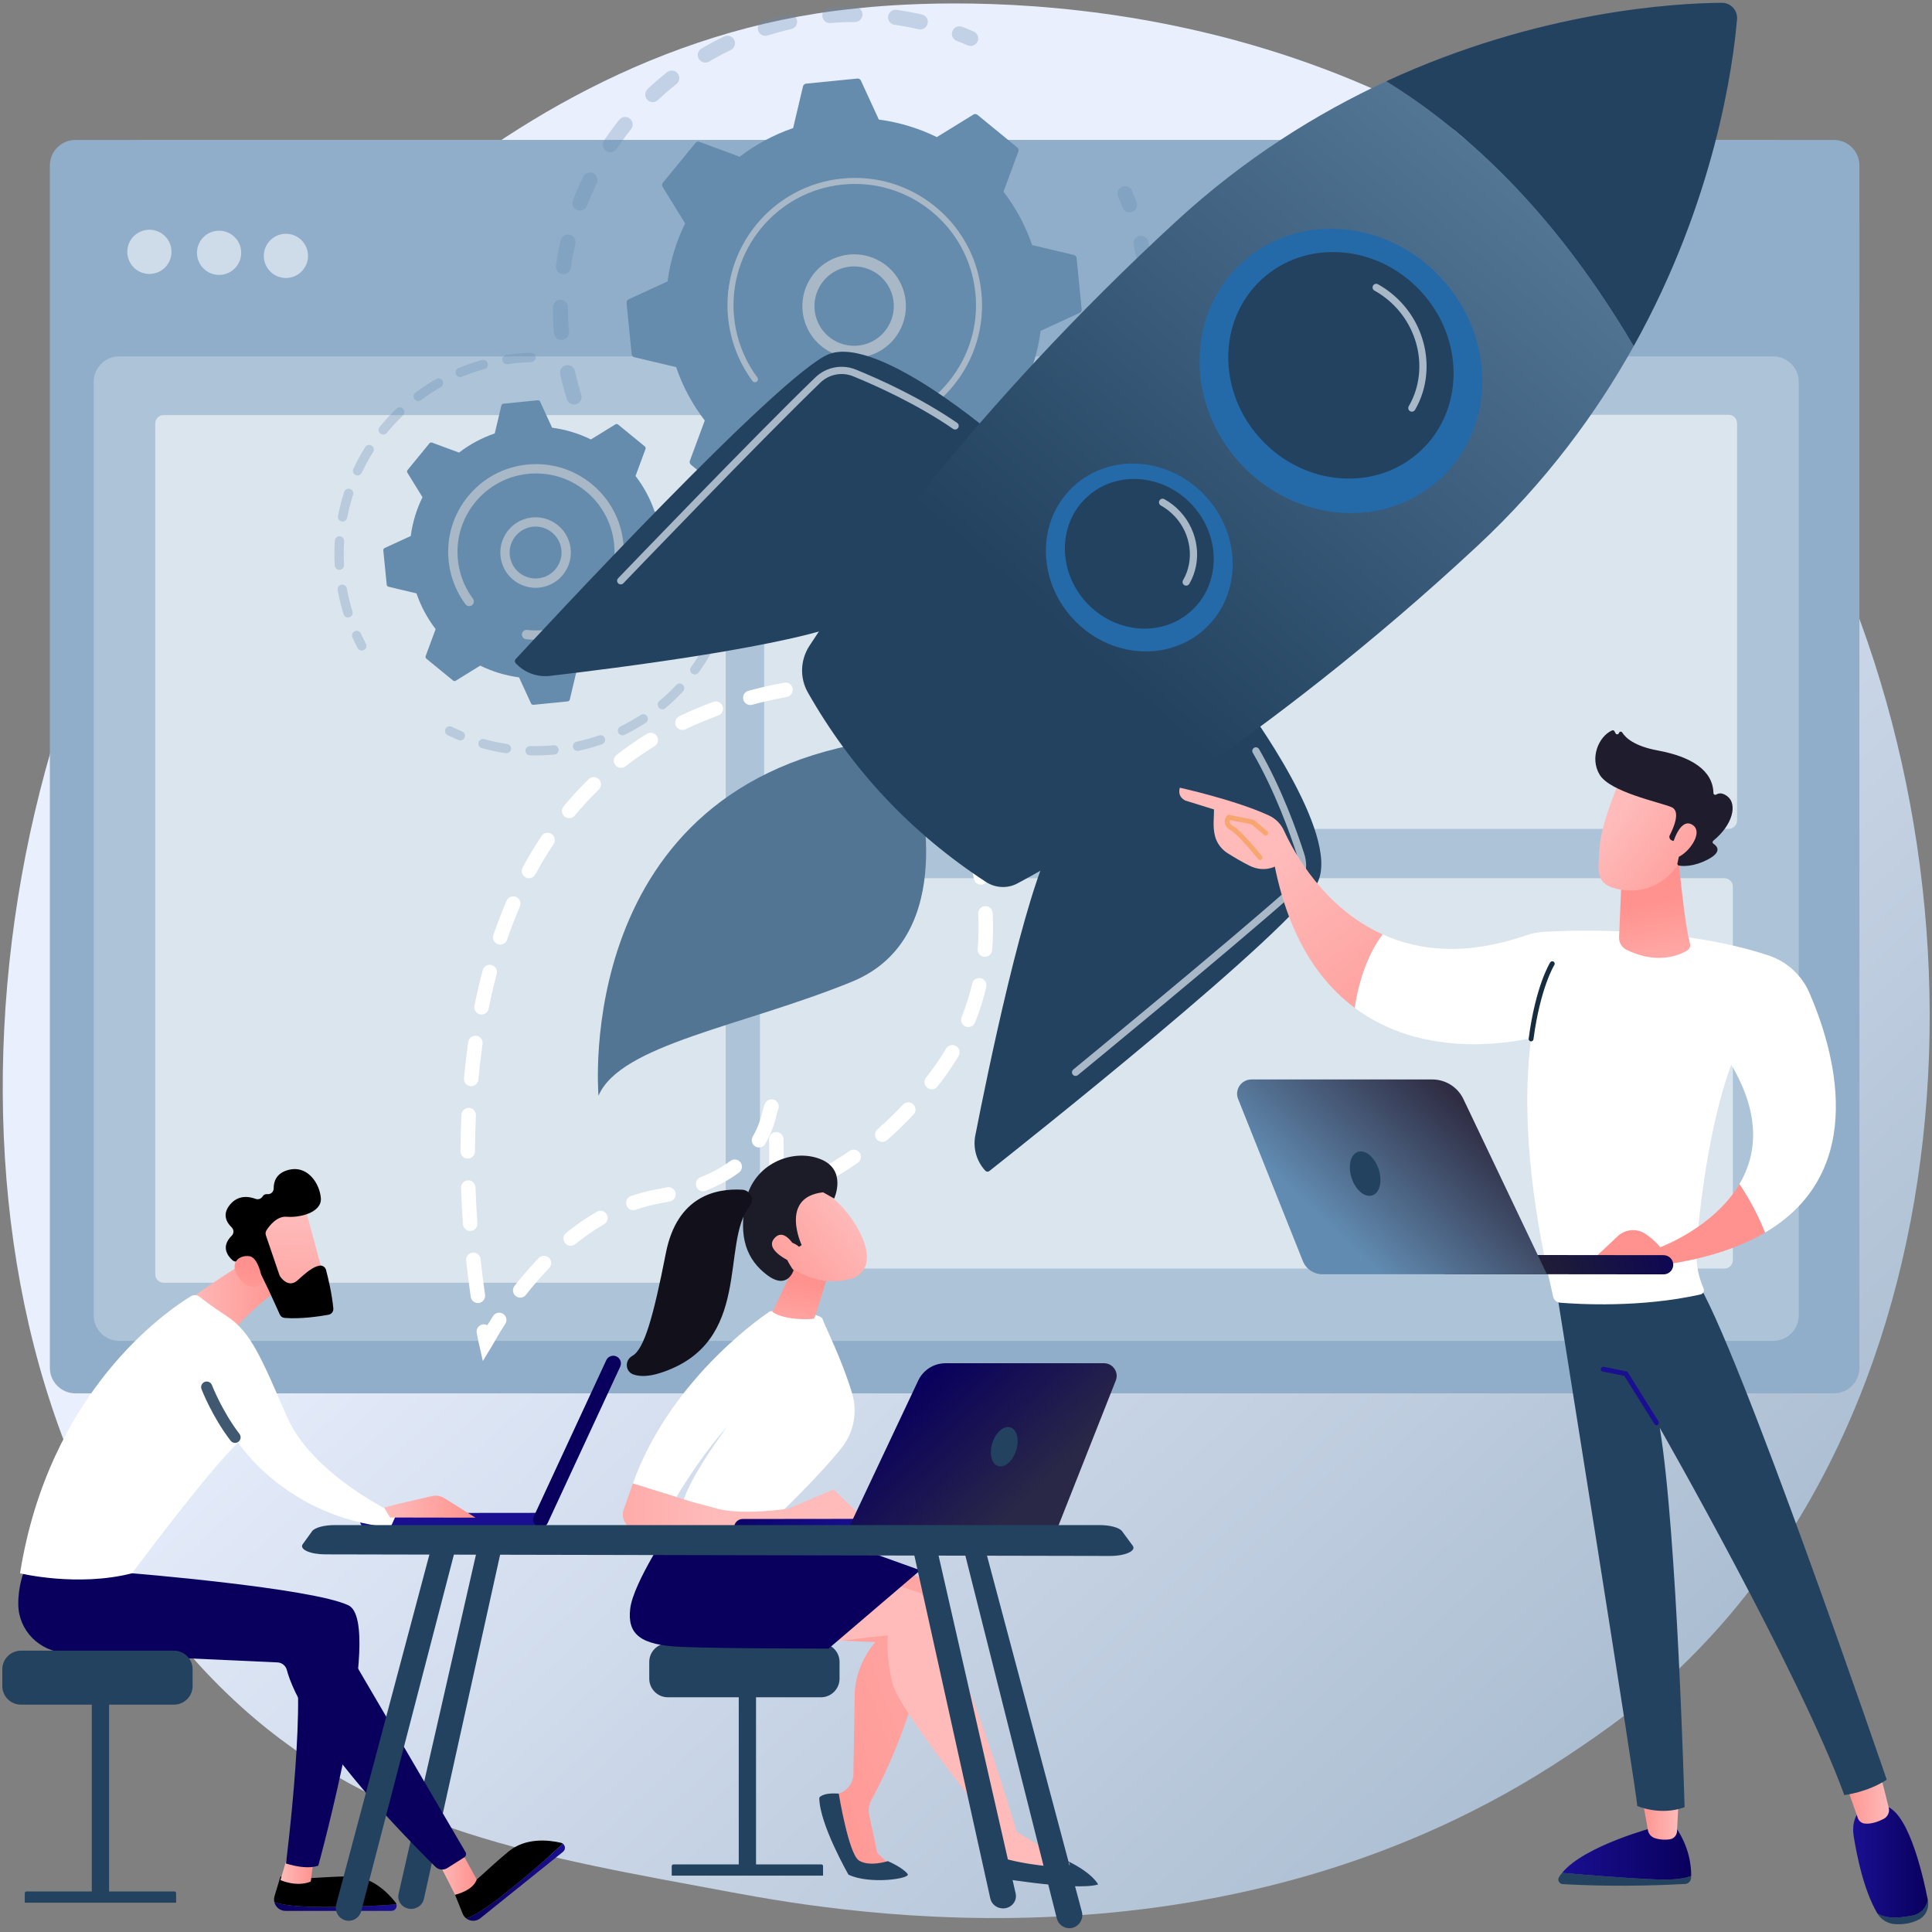 <svg width="372" height="372" viewBox="0 0 372 372" fill="none" xmlns="http://www.w3.org/2000/svg">
<rect x="0" y="0" width="372" height="372" fill="#808080" stroke="none"/>
<path d="M326.915 317.716C317.257 327.671 308.616 333.522 302 337.94C237.476 381.023 163.717 368.606 140.913 364.361C104.121 357.514 73.063 352.683 46.38 328.575C-14.254 273.795 -11.305 159.519 35.026 88.73C40.52 80.336 86.781 11.762 160.7 2.1C162.507 1.863 163.856 1.729 165.038 1.604C176.473 0.393 247.333 -5.997 305.112 42.411C313.383 49.34 326.694 61.839 339.036 80.901C384.168 150.602 384.311 258.555 326.915 317.716Z" fill="url(#paint0_linear_647_1915)"/>
<path d="M353.108 268.284H14.52C11.803 268.284 9.6 266.081 9.6 263.364V31.871C9.6 29.154 11.803 26.951 14.52 26.951H353.108C355.825 26.951 358.027 29.154 358.027 31.871V263.364C358.027 266.081 355.825 268.284 353.108 268.284Z" fill="#90AECA"/>
<path opacity="0.26" d="M341.431 258.182H22.959C20.242 258.182 18.039 255.98 18.039 253.263V73.543C18.039 70.826 20.242 68.623 22.959 68.623H341.431C344.148 68.623 346.351 70.826 346.351 73.543V253.263C346.351 255.98 344.148 258.182 341.431 258.182Z" fill="white"/>
<path d="M358.027 57.817V43.279C358.027 34.262 350.564 26.956 341.546 26.956H26.983C17.966 26.956 10.495 34.262 10.495 43.279V57.818H358.027V57.817Z" fill="#90AECA"/>
<path opacity="0.56" d="M31.776 51.501C33.439 49.838 33.439 47.142 31.776 45.48C30.113 43.817 27.418 43.817 25.755 45.48C24.093 47.142 24.093 49.838 25.755 51.501C27.418 53.163 30.113 53.163 31.776 51.501Z" fill="white"/>
<path opacity="0.56" d="M42.184 52.935C44.535 52.935 46.441 51.029 46.441 48.677C46.441 46.326 44.535 44.42 42.184 44.42C39.832 44.42 37.926 46.326 37.926 48.677C37.926 51.029 39.832 52.935 42.184 52.935Z" fill="white"/>
<path opacity="0.56" d="M55.051 53.528C57.402 53.528 59.309 51.622 59.309 49.271C59.309 46.919 57.402 45.013 55.051 45.013C52.7 45.013 50.794 46.919 50.794 49.271C50.794 51.622 52.7 53.528 55.051 53.528Z" fill="white"/>
<path opacity="0.56" d="M138.114 246.991H31.511C30.621 246.991 29.894 246.263 29.894 245.373V81.54C29.894 80.651 30.621 79.923 31.511 79.923H138.114C139.003 79.923 139.731 80.651 139.731 81.54V245.373C139.731 246.263 139.003 246.991 138.114 246.991Z" fill="white"/>
<path opacity="0.56" d="M332.852 159.594H148.753C147.863 159.594 147.135 158.866 147.135 157.977V81.486C147.135 80.596 147.863 79.869 148.753 79.869H332.852C333.741 79.869 334.469 80.596 334.469 81.486V157.977C334.469 158.866 333.741 159.594 332.852 159.594Z" fill="white"/>
<path opacity="0.56" d="M332.039 244.258H147.94C147.05 244.258 146.322 243.531 146.322 242.641V170.718C146.322 169.828 147.05 169.101 147.94 169.101H332.038C332.928 169.101 333.656 169.828 333.656 170.718V242.641C333.656 243.531 332.928 244.258 332.039 244.258Z" fill="white"/>
<g opacity="0.3">
<path d="M110.823 77.851C110.103 77.997 109.375 77.578 109.15 76.862C108.657 75.296 108.226 73.686 107.867 72.075C107.692 71.291 108.186 70.515 108.969 70.34C108.978 70.338 108.987 70.336 108.997 70.335C109.77 70.177 110.531 70.668 110.703 71.443C111.044 72.973 111.455 74.503 111.922 75.99C112.163 76.756 111.737 77.572 110.972 77.813C110.922 77.829 110.873 77.841 110.823 77.851ZM108.397 65.425C108.341 65.436 108.284 65.444 108.226 65.449C107.426 65.515 106.724 64.92 106.658 64.121C106.522 62.477 106.455 60.812 106.46 59.172C106.462 58.369 107.111 57.722 107.917 57.721C108.719 57.724 109.368 58.376 109.366 59.178C109.362 60.738 109.426 62.32 109.555 63.881C109.616 64.623 109.109 65.28 108.397 65.425ZM108.767 52.773C108.609 52.806 108.442 52.812 108.273 52.788C107.478 52.673 106.926 51.938 107.04 51.143C107.272 49.514 107.579 47.876 107.951 46.272C108.133 45.49 108.914 45.004 109.695 45.184C110.477 45.366 110.964 46.147 110.782 46.929C110.429 48.452 110.138 50.007 109.917 51.554C109.828 52.179 109.353 52.655 108.767 52.773ZM111.958 40.52C111.696 40.573 111.416 40.555 111.148 40.452C110.399 40.163 110.026 39.322 110.314 38.573C110.906 37.037 111.571 35.508 112.291 34.028C112.643 33.307 113.512 33.007 114.234 33.357C114.955 33.709 115.255 34.578 114.904 35.3C114.22 36.705 113.588 38.158 113.027 39.618C112.841 40.099 112.428 40.425 111.958 40.52ZM117.801 29.286C117.433 29.36 117.037 29.294 116.702 29.068C116.035 28.621 115.857 27.718 116.305 27.052C117.221 25.688 118.207 24.345 119.238 23.059C119.74 22.433 120.655 22.331 121.281 22.834C121.907 23.336 122.008 24.25 121.506 24.877C120.526 26.099 119.588 27.376 118.718 28.672C118.496 29.002 118.162 29.212 117.801 29.286ZM125.982 19.625C125.506 19.721 124.993 19.578 124.635 19.198C124.084 18.614 124.111 17.695 124.694 17.144C125.891 16.015 127.15 14.923 128.439 13.899C129.067 13.4 129.981 13.505 130.481 14.133C130.98 14.761 130.875 15.675 130.247 16.175C129.023 17.148 127.826 18.185 126.69 19.258C126.485 19.451 126.239 19.573 125.982 19.625ZM177.484 5.642C177.287 5.682 177.079 5.682 176.87 5.634C175.348 5.283 173.791 4.995 172.241 4.776C171.447 4.664 170.893 3.929 171.005 3.135C171.117 2.34 171.852 1.786 172.647 1.898C174.279 2.128 175.919 2.432 177.522 2.801C178.304 2.981 178.792 3.761 178.612 4.543C178.48 5.117 178.025 5.532 177.484 5.642ZM136.095 12.022C135.504 12.142 134.877 11.883 134.554 11.335C134.147 10.643 134.377 9.753 135.069 9.345C136.486 8.51 137.957 7.727 139.441 7.017C140.166 6.674 141.033 6.976 141.379 7.7C141.726 8.424 141.42 9.292 140.696 9.639C139.286 10.313 137.89 11.057 136.544 11.85C136.4 11.933 136.249 11.991 136.095 12.022ZM164.905 4.211C164.811 4.23 164.714 4.241 164.615 4.241C163.052 4.24 161.469 4.307 159.909 4.438C159.109 4.506 158.406 3.912 158.338 3.113C158.271 2.313 158.863 1.606 159.664 1.542C161.305 1.404 162.971 1.333 164.615 1.334C165.418 1.334 166.069 1.985 166.068 2.788C166.068 3.49 165.569 4.076 164.905 4.211ZM147.653 6.869C146.934 7.015 146.206 6.598 145.98 5.883C145.738 5.118 146.162 4.301 146.927 4.058C148.494 3.563 150.103 3.128 151.71 2.767C151.72 2.764 151.73 2.762 151.74 2.76C152.513 2.603 153.273 3.093 153.447 3.865C153.623 4.649 153.131 5.426 152.348 5.602C150.821 5.946 149.293 6.359 147.804 6.83C147.754 6.846 147.703 6.859 147.653 6.869Z" fill="#658BAD"/>
<path d="M187.181 8.822C186.901 8.879 186.6 8.854 186.318 8.732C185.63 8.435 184.924 8.148 184.22 7.877C183.471 7.589 183.097 6.748 183.385 5.999C183.673 5.25 184.514 4.875 185.263 5.164C186.003 5.448 186.745 5.751 187.469 6.063C188.206 6.381 188.546 7.237 188.228 7.973C188.032 8.428 187.632 8.731 187.181 8.822Z" fill="#658BAD"/>
</g>
<g opacity="0.3">
<path d="M217.776 40.871C217.088 41.01 216.382 40.635 216.128 39.957C215.865 39.256 215.582 38.548 215.288 37.854C214.976 37.114 215.321 36.262 216.06 35.949C216.803 35.635 217.652 35.982 217.965 36.721C218.274 37.452 218.572 38.197 218.849 38.935C219.131 39.687 218.751 40.525 217.999 40.807C217.925 40.835 217.85 40.856 217.776 40.871Z" fill="#658BAD"/>
<path d="M176.113 116.262C175.457 116.395 174.797 116.517 174.133 116.629C173.341 116.762 172.592 116.228 172.458 115.437C172.325 114.645 172.862 113.892 173.65 113.762C175.184 113.504 176.704 113.185 178.185 112.808C178.964 112.611 179.754 113.08 179.952 113.858C180.15 114.636 179.68 115.427 178.902 115.625C177.986 115.858 177.048 116.072 176.113 116.262ZM166.497 117.381C166.417 117.397 166.335 117.407 166.251 117.409C164.63 117.46 162.989 117.442 161.374 117.356C160.573 117.313 159.957 116.629 160 115.828C160.043 115.026 160.728 114.409 161.528 114.454C163.062 114.535 164.621 114.552 166.161 114.505C166.964 114.48 167.634 115.11 167.659 115.912C167.681 116.63 167.178 117.243 166.497 117.381ZM186.165 113.228C185.493 113.365 184.799 113.009 184.531 112.352C184.229 111.608 184.587 110.76 185.33 110.458C186.752 109.879 188.169 109.232 189.541 108.533C190.257 108.17 191.132 108.453 191.496 109.169C191.86 109.884 191.576 110.759 190.86 111.123C189.415 111.859 187.923 112.541 186.425 113.15C186.34 113.185 186.252 113.211 186.165 113.228ZM154.074 116.392C153.893 116.429 153.703 116.431 153.51 116.394C151.92 116.088 150.323 115.709 148.765 115.269C147.992 115.051 147.543 114.249 147.761 113.476C147.979 112.703 148.781 112.254 149.554 112.472C151.034 112.89 152.55 113.249 154.061 113.54C154.849 113.692 155.365 114.455 155.213 115.243C155.098 115.838 154.634 116.279 154.074 116.392ZM197.108 107.289C196.558 107.4 195.968 107.186 195.626 106.695C195.167 106.036 195.33 105.13 195.988 104.671C197.248 103.795 198.488 102.852 199.673 101.868C200.291 101.356 201.207 101.441 201.72 102.06C202.232 102.677 202.146 103.593 201.528 104.106C200.28 105.141 198.975 106.134 197.649 107.057C197.481 107.174 197.297 107.25 197.108 107.289ZM206.484 99.091C206.043 99.181 205.568 99.065 205.211 98.739C204.62 98.196 204.58 97.276 205.123 96.685C206.163 95.55 207.168 94.359 208.109 93.144C208.6 92.508 209.512 92.392 210.148 92.884C210.782 93.376 210.898 94.288 210.407 94.923C209.417 96.202 208.359 97.456 207.264 98.65C207.049 98.885 206.774 99.032 206.484 99.091ZM213.849 89.045C213.514 89.113 213.154 89.064 212.834 88.88C212.139 88.479 211.9 87.59 212.301 86.895C213.07 85.56 213.792 84.179 214.445 82.788C214.786 82.062 215.651 81.749 216.379 82.091C217.105 82.432 217.417 83.298 217.076 84.024C216.388 85.487 215.629 86.942 214.819 88.347C214.603 88.722 214.243 88.965 213.849 89.045ZM218.847 77.632C218.615 77.68 218.369 77.67 218.127 77.595C217.36 77.356 216.933 76.541 217.172 75.775C217.631 74.305 218.032 72.8 218.364 71.299C218.537 70.516 219.314 70.021 220.097 70.194C220.881 70.367 221.375 71.143 221.202 71.927C220.852 73.507 220.43 75.093 219.947 76.641C219.783 77.165 219.35 77.53 218.847 77.632ZM221.219 65.396C221.089 65.423 220.952 65.431 220.813 65.42C220.013 65.356 219.416 64.655 219.481 63.855C219.604 62.325 219.663 60.768 219.656 59.229C219.653 58.426 220.303 57.773 221.104 57.77C221.906 57.766 222.56 58.414 222.563 59.217C222.57 60.837 222.508 62.476 222.378 64.088C222.325 64.748 221.838 65.271 221.219 65.396ZM220.845 52.946C220.816 52.952 220.787 52.957 220.757 52.961C219.962 53.073 219.227 52.519 219.116 51.724C218.959 50.602 218.765 49.472 218.54 48.364C218.459 47.963 218.373 47.563 218.283 47.166C218.106 46.383 218.598 45.605 219.381 45.428C220.17 45.234 220.941 45.743 221.118 46.526C221.213 46.944 221.303 47.363 221.388 47.786C221.625 48.951 221.829 50.141 221.994 51.321C222.102 52.085 221.592 52.795 220.845 52.946Z" fill="#658BAD"/>
<path d="M142.143 112.678C141.86 112.735 141.557 112.709 141.273 112.585C140.552 112.27 139.824 111.933 139.109 111.584C138.388 111.233 138.088 110.363 138.44 109.641C138.792 108.92 139.661 108.62 140.383 108.972C141.062 109.303 141.753 109.622 142.437 109.922C143.173 110.243 143.508 111.1 143.186 111.836C142.989 112.286 142.591 112.587 142.143 112.678Z" fill="#658BAD"/>
</g>
<path d="M140.712 95.768C140.936 95.951 141.252 95.973 141.499 95.82L148.535 91.481C152.002 93.181 155.764 94.341 159.703 94.859L163.157 102.364C163.278 102.628 163.553 102.785 163.841 102.756L173.709 101.773C173.997 101.745 174.235 101.536 174.302 101.254L176.208 93.216C179.968 91.93 183.427 90.051 186.49 87.701L194.244 90.567C194.516 90.667 194.821 90.584 195.005 90.36L201.287 82.688C201.471 82.464 201.492 82.148 201.34 81.901L197 74.865C198.701 71.399 199.861 67.636 200.379 63.697L207.884 60.243C208.147 60.122 208.305 59.847 208.276 59.559L207.293 49.691C207.264 49.403 207.056 49.165 206.774 49.098L198.735 47.192C197.45 43.432 195.571 39.973 193.22 36.91L196.087 29.156C196.187 28.884 196.104 28.579 195.88 28.395L188.208 22.113C187.984 21.929 187.668 21.908 187.421 22.06L180.385 26.4C176.919 24.699 173.156 23.539 169.217 23.021L165.763 15.516C165.642 15.253 165.367 15.095 165.079 15.124L155.212 16.107C154.923 16.136 154.685 16.344 154.618 16.626L152.712 24.665C148.953 25.95 145.493 27.829 142.43 30.18L134.676 27.313C134.404 27.213 134.099 27.296 133.915 27.52L127.633 35.192C127.449 35.416 127.428 35.732 127.58 35.979L131.92 43.016C130.219 46.481 129.059 50.244 128.541 54.183L121.036 57.637C120.773 57.758 120.615 58.033 120.644 58.321L121.627 68.189C121.656 68.477 121.864 68.716 122.146 68.782L130.185 70.688C131.47 74.448 133.349 77.907 135.7 80.97L132.833 88.724C132.733 88.996 132.816 89.301 133.04 89.485L140.712 95.768Z" fill="#658BAD"/>
<path d="M166.436 68.711C161.675 69.677 156.784 67.029 155.085 62.326C153.219 57.156 155.905 51.433 161.075 49.566C163.579 48.66 166.286 48.786 168.695 49.917C171.105 51.048 172.931 53.05 173.835 55.555C175.702 60.725 173.015 66.448 167.846 68.316C167.38 68.484 166.908 68.615 166.436 68.711ZM162.956 51.447C162.588 51.521 162.224 51.623 161.864 51.752C157.901 53.184 155.841 57.573 157.272 61.536C158.703 65.5 163.092 67.562 167.056 66.129C171.019 64.698 173.079 60.308 171.648 56.345C170.954 54.425 169.555 52.89 167.707 52.022C166.205 51.318 164.553 51.122 162.956 51.447Z" fill="#A8B8C7"/>
<path d="M169.499 82.779C168.681 82.945 167.851 83.071 167.009 83.155C166.744 83.181 166.478 83.204 166.213 83.222C164.903 83.309 163.588 83.293 162.288 83.173C162.27 83.171 162.252 83.17 162.235 83.168C162.184 83.163 162.134 83.158 162.084 83.153C161.986 83.143 161.888 83.132 161.791 83.121C161.534 83.092 161.336 82.9 161.287 82.66C161.275 82.602 161.272 82.54 161.279 82.478C161.315 82.159 161.603 81.931 161.922 81.966C163.563 82.153 165.236 82.163 166.893 81.998C175.125 81.179 181.941 76.154 185.424 69.267C187.361 65.438 188.267 61.032 187.81 56.453C187.731 55.65 187.611 54.857 187.452 54.077C186.386 48.828 183.571 44.144 179.37 40.704C174.546 36.753 168.471 34.918 162.266 35.536C149.451 36.814 140.073 48.272 141.349 61.081C141.427 61.87 141.546 62.653 141.703 63.426C142.383 66.775 143.788 69.937 145.829 72.682C145.881 72.753 145.916 72.832 145.932 72.913C145.975 73.126 145.896 73.356 145.709 73.495C145.451 73.686 145.087 73.634 144.896 73.375C142.753 70.494 141.277 67.173 140.563 63.658C140.399 62.847 140.274 62.025 140.191 61.197C138.852 47.748 148.707 35.718 162.151 34.379C168.665 33.73 175.042 35.657 180.107 39.805C184.517 43.415 187.472 48.333 188.592 53.844C188.758 54.663 188.884 55.495 188.968 56.338C189.616 62.852 187.69 69.23 183.542 74.295C179.931 78.705 175.011 81.661 169.499 82.779Z" fill="#A8B8C7"/>
<g opacity="0.3">
<path d="M69.837 125.248C69.457 125.325 69.056 125.148 68.865 124.787C68.51 124.113 68.169 123.419 67.854 122.724C67.65 122.273 67.849 121.742 68.301 121.536C68.752 121.329 69.284 121.532 69.489 121.983C69.789 122.645 70.114 123.306 70.453 123.949C70.684 124.387 70.516 124.93 70.078 125.162C70 125.203 69.919 125.231 69.837 125.248Z" fill="#658BAD"/>
<path d="M67.188 118.871C66.742 118.962 66.291 118.702 66.153 118.258C65.763 117.006 65.433 115.719 65.172 114.434C65.118 114.163 65.066 113.891 65.016 113.617C64.928 113.129 65.281 112.675 65.739 112.573C66.227 112.485 66.694 112.809 66.782 113.296C66.83 113.558 66.879 113.818 66.932 114.076C67.181 115.302 67.496 116.53 67.867 117.725C68.015 118.198 67.75 118.701 67.277 118.849C67.247 118.858 67.218 118.865 67.188 118.871ZM65.528 109.701C65.486 109.709 65.443 109.715 65.4 109.718C64.905 109.746 64.481 109.367 64.452 108.872C64.361 107.285 64.367 105.677 64.471 104.095C64.504 103.6 64.934 103.226 65.426 103.258C65.921 103.291 66.295 103.718 66.263 104.213C66.163 105.722 66.157 107.255 66.244 108.77C66.27 109.221 65.958 109.613 65.528 109.701ZM66.141 100.401C66.03 100.424 65.912 100.425 65.793 100.403C65.307 100.309 64.988 99.838 65.082 99.351C65.382 97.792 65.784 96.234 66.275 94.722C66.429 94.25 66.934 93.993 67.407 94.146C67.878 94.299 68.136 94.806 67.983 95.277C67.514 96.719 67.131 98.204 66.845 99.691C66.774 100.059 66.487 100.331 66.141 100.401ZM69.023 91.537C68.841 91.573 68.646 91.554 68.465 91.47C68.016 91.26 67.822 90.725 68.032 90.276C68.707 88.835 69.477 87.424 70.321 86.081C70.585 85.661 71.14 85.536 71.559 85.799C71.979 86.063 72.105 86.617 71.841 87.037C71.036 88.317 70.301 89.663 69.658 91.037C69.532 91.305 69.292 91.482 69.023 91.537ZM73.981 83.645C73.727 83.697 73.452 83.638 73.235 83.461C72.851 83.148 72.794 82.583 73.106 82.198C74.11 80.967 75.2 79.785 76.344 78.687C76.702 78.342 77.27 78.355 77.614 78.713C77.957 79.071 77.945 79.639 77.588 79.982C76.495 81.03 75.456 82.157 74.498 83.332C74.362 83.5 74.177 83.605 73.981 83.645ZM80.704 77.197C80.375 77.263 80.021 77.141 79.806 76.854C79.51 76.457 79.591 75.895 79.988 75.598C81.261 74.647 82.606 73.767 83.984 72.983C84.417 72.738 84.963 72.889 85.208 73.319C85.454 73.75 85.303 74.298 84.872 74.543C83.558 75.291 82.276 76.13 81.063 77.036C80.953 77.118 80.83 77.171 80.704 77.197ZM88.797 72.589C88.385 72.673 87.958 72.456 87.791 72.054C87.601 71.596 87.818 71.07 88.276 70.88C89.738 70.273 91.258 69.75 92.794 69.325C93.275 69.2 93.766 69.473 93.898 69.951C94.031 70.429 93.75 70.923 93.273 71.056C91.808 71.46 90.358 71.959 88.964 72.538C88.909 72.561 88.853 72.578 88.797 72.589ZM102.432 69.706C102.382 69.716 102.329 69.722 102.275 69.723C100.967 69.755 99.637 69.86 98.323 70.033C98.124 70.059 97.929 70.086 97.734 70.115C97.244 70.188 96.787 69.85 96.714 69.36C96.64 68.869 96.979 68.397 97.469 68.339C97.676 68.309 97.883 68.279 98.092 68.253C99.465 68.072 100.859 67.963 102.231 67.929C102.727 67.917 103.138 68.309 103.15 68.804C103.161 69.246 102.851 69.621 102.432 69.706Z" fill="#658BAD"/>
</g>
<g opacity="0.3">
<path d="M111.386 144.573C110.906 144.67 110.435 144.363 110.331 143.883C110.226 143.398 110.533 142.92 111.018 142.816C112.477 142.5 113.928 142.093 115.333 141.605C115.8 141.447 116.313 141.689 116.476 142.158C116.638 142.627 116.39 143.138 115.922 143.301C114.449 143.812 112.927 144.239 111.398 144.57C111.394 144.571 111.39 144.572 111.386 144.573ZM106.848 145.273C106.816 145.279 106.784 145.284 106.751 145.287C105.196 145.433 103.615 145.485 102.054 145.443C101.558 145.429 101.167 145.018 101.181 144.522C101.194 144.026 101.609 143.636 102.102 143.648C103.592 143.688 105.1 143.638 106.585 143.5C107.078 143.453 107.515 143.816 107.561 144.309C107.605 144.771 107.291 145.183 106.848 145.273ZM120.043 141.563C119.653 141.643 119.244 141.454 119.059 141.08C118.841 140.636 119.024 140.098 119.469 139.879C120.808 139.219 122.119 138.472 123.364 137.659C123.781 137.389 124.335 137.505 124.606 137.92C124.877 138.335 124.761 138.891 124.346 139.163C123.04 140.015 121.666 140.798 120.261 141.489C120.19 141.524 120.117 141.548 120.043 141.563ZM97.681 145.02C97.581 145.041 97.476 145.044 97.369 145.028C95.822 144.796 94.275 144.465 92.77 144.045C92.292 143.912 92.013 143.417 92.146 142.939C92.279 142.463 92.774 142.184 93.251 142.316C94.687 142.716 96.162 143.031 97.636 143.253C98.126 143.327 98.464 143.784 98.39 144.274C98.332 144.657 98.04 144.947 97.681 145.02ZM127.715 136.551C127.404 136.614 127.068 136.51 126.85 136.25C126.53 135.871 126.579 135.304 126.957 134.985C128.097 134.026 129.189 132.986 130.204 131.895C130.542 131.531 131.11 131.512 131.473 131.85C131.836 132.187 131.856 132.756 131.518 133.118C130.454 134.262 129.309 135.352 128.114 136.358C127.995 136.459 127.858 136.522 127.715 136.551ZM133.961 129.845C133.723 129.893 133.466 129.845 133.255 129.691C132.854 129.4 132.765 128.838 133.056 128.437C133.935 127.229 134.747 125.958 135.472 124.659C135.713 124.225 136.261 124.071 136.693 124.312C137.126 124.553 137.281 125.1 137.04 125.532C136.28 126.895 135.429 128.227 134.509 129.493C134.371 129.682 134.174 129.802 133.961 129.845ZM138.421 121.834C138.254 121.868 138.075 121.855 137.905 121.785C137.446 121.598 137.225 121.074 137.412 120.615C137.977 119.233 138.46 117.804 138.85 116.368C138.98 115.891 139.473 115.608 139.952 115.738C140.43 115.868 140.713 116.36 140.583 116.839C140.173 118.345 139.666 119.844 139.075 121.294C138.957 121.582 138.706 121.776 138.421 121.834Z" fill="#658BAD"/>
<path d="M88.808 142.545C88.639 142.579 88.457 142.565 88.285 142.493C87.576 142.198 86.873 141.88 86.194 141.549C85.748 141.332 85.563 140.795 85.78 140.349C85.998 139.905 86.535 139.719 86.981 139.935C87.628 140.251 88.299 140.554 88.976 140.836C89.434 141.027 89.65 141.553 89.459 142.01C89.34 142.295 89.091 142.487 88.808 142.545Z" fill="#658BAD"/>
</g>
<path d="M87.233 131.032C87.383 131.155 87.595 131.169 87.76 131.067L92.468 128.164C94.787 129.301 97.305 130.078 99.941 130.424L102.252 135.446C102.333 135.622 102.517 135.728 102.71 135.709L109.313 135.051C109.506 135.032 109.665 134.892 109.71 134.704L110.986 129.324C113.501 128.464 115.816 127.207 117.866 125.634L123.054 127.552C123.236 127.619 123.441 127.564 123.564 127.414L127.767 122.28C127.89 122.13 127.905 121.918 127.803 121.753L124.899 117.045C126.037 114.726 126.813 112.208 127.16 109.572L132.181 107.261C132.358 107.18 132.463 106.996 132.444 106.803L131.786 100.2C131.767 100.007 131.627 99.848 131.439 99.803L126.059 98.528C125.2 96.012 123.942 93.697 122.369 91.648L124.287 86.459C124.354 86.277 124.299 86.073 124.149 85.95L119.015 81.746C118.865 81.623 118.654 81.609 118.489 81.711L113.78 84.615C111.461 83.477 108.943 82.701 106.307 82.354L103.996 77.332C103.915 77.156 103.731 77.05 103.538 77.07L96.935 77.727C96.742 77.746 96.583 77.886 96.538 78.075L95.263 83.454C92.747 84.314 90.432 85.571 88.383 87.144L83.194 85.226C83.012 85.159 82.808 85.215 82.685 85.365L78.481 90.498C78.358 90.648 78.344 90.86 78.446 91.025L81.349 95.733C80.212 98.053 79.436 100.57 79.089 103.206L74.067 105.517C73.891 105.598 73.785 105.782 73.805 105.975L74.462 112.578C74.481 112.771 74.621 112.93 74.809 112.975L80.189 114.251C81.049 116.766 82.306 119.081 83.879 121.131L81.961 126.32C81.894 126.501 81.949 126.706 82.099 126.829L87.233 131.032Z" fill="#658BAD"/>
<path d="M104.461 113.047C103.042 113.335 101.573 113.161 100.239 112.535C98.597 111.764 97.354 110.4 96.738 108.695C95.467 105.175 97.296 101.276 100.818 100.003C104.346 98.736 108.239 100.562 109.51 104.083C110.126 105.789 110.041 107.633 109.27 109.274C108.5 110.916 107.136 112.159 105.43 112.775C105.111 112.89 104.787 112.981 104.461 113.047ZM102.134 101.493C101.897 101.541 101.661 101.607 101.427 101.691C98.837 102.628 97.491 105.495 98.427 108.086C98.88 109.34 99.794 110.344 101.002 110.91C102.21 111.477 103.565 111.538 104.821 111.087C106.075 110.633 107.079 109.719 107.645 108.512C108.212 107.303 108.275 105.947 107.821 104.692C106.971 102.336 104.52 101.009 102.134 101.493Z" fill="#A8B8C7"/>
<path d="M106.58 122.842C106.023 122.955 105.457 123.04 104.88 123.098C103.734 123.213 102.576 123.211 101.435 123.092C101.383 123.086 101.332 123.08 101.281 123.075C100.884 123.03 100.578 122.734 100.502 122.363C100.484 122.272 100.479 122.178 100.49 122.082C100.546 121.589 100.992 121.237 101.483 121.291C102.548 121.413 103.631 121.419 104.701 121.312L104.702 121.312C104.76 121.306 104.819 121.299 104.878 121.293C107.409 121.016 109.775 120.119 111.812 118.704C112.917 117.936 113.926 117.014 114.811 115.953C114.818 115.945 114.825 115.936 114.832 115.928C114.854 115.901 114.876 115.875 114.897 115.848C117.455 112.725 118.643 108.792 118.243 104.775C118.192 104.255 118.114 103.742 118.011 103.237C117.321 99.839 115.498 96.806 112.779 94.579C109.655 92.022 105.723 90.834 101.706 91.234C97.692 91.636 94.069 93.575 91.51 96.698C88.953 99.822 87.764 103.754 88.165 107.771C88.215 108.282 88.292 108.789 88.394 109.289C88.834 111.457 89.744 113.504 91.065 115.281C91.146 115.39 91.199 115.512 91.224 115.637C91.291 115.967 91.169 116.322 90.88 116.536C90.481 116.831 89.92 116.75 89.624 116.351C88.146 114.363 87.128 112.073 86.635 109.648C86.521 109.088 86.435 108.521 86.378 107.949C85.93 103.454 87.26 99.055 90.121 95.56C92.983 92.066 97.031 89.892 101.528 89.448C106.022 89 110.422 90.329 113.916 93.191C116.958 95.682 118.998 99.075 119.77 102.877C119.884 103.441 119.971 104.015 120.029 104.597C120.896 113.298 114.972 121.139 106.58 122.842Z" fill="#A8B8C7"/>
<path d="M92.209 258.702C92.209 258.702 92.047 257.983 91.791 256.65C91.647 255.893 92.142 255.162 92.898 255.018C93.233 254.954 93.559 255.015 93.834 255.166C94.156 254.636 94.526 254.04 94.944 253.392C95.361 252.745 96.224 252.561 96.872 252.976C97.519 253.394 97.705 254.257 97.287 254.904C96.111 256.728 95.346 258.087 94.979 258.739C94.873 258.926 94.8 259.055 94.76 259.12L92.969 262.056L92.209 258.702ZM90.635 249.7C90.304 247.415 90.009 245.068 89.759 242.722C89.677 241.958 90.232 241.27 90.998 241.188C91.762 241.11 92.45 241.66 92.533 242.427C92.78 244.736 93.07 247.05 93.395 249.301C93.506 250.063 92.977 250.771 92.215 250.88C92.082 250.899 91.951 250.899 91.825 250.882C91.224 250.799 90.726 250.33 90.635 249.7ZM99.304 249.556C98.698 249.081 98.593 248.203 99.068 247.598C100.57 245.685 102.141 243.877 103.738 242.224C104.273 241.669 105.156 241.653 105.711 242.188C106.264 242.723 106.28 243.607 105.745 244.16C104.213 245.746 102.705 247.482 101.262 249.32C100.944 249.725 100.449 249.906 99.974 249.841C99.737 249.808 99.505 249.714 99.304 249.556ZM108.794 239.352C108.311 238.752 108.405 237.875 109.005 237.391C110.934 235.837 112.925 234.466 114.921 233.315C115.587 232.93 116.441 233.158 116.826 233.827C117.211 234.494 116.982 235.347 116.314 235.731C114.442 236.81 112.572 238.099 110.755 239.564C110.444 239.814 110.057 239.909 109.69 239.859C109.35 239.812 109.026 239.641 108.794 239.352ZM89.137 235.723C88.97 233.37 88.847 231.008 88.77 228.704C88.744 227.935 89.347 227.289 90.116 227.264C90.892 227.24 91.532 227.841 91.557 228.611C91.633 230.881 91.755 233.207 91.919 235.525C91.974 236.294 91.395 236.961 90.626 237.015C90.528 237.022 90.431 237.018 90.337 237.006C89.697 236.918 89.185 236.392 89.137 235.723ZM120.624 232.072C120.373 231.344 120.759 230.55 121.487 230.299C123.138 229.729 124.822 229.288 126.493 228.988C127.154 228.87 127.793 228.743 128.411 228.608C129.161 228.447 129.906 228.922 130.07 229.675C130.234 230.427 129.757 231.17 129.004 231.335C128.353 231.476 127.68 231.609 126.985 231.734C125.456 232.007 123.912 232.412 122.398 232.934C122.184 233.009 121.964 233.027 121.754 232.999C121.25 232.93 120.802 232.586 120.624 232.072ZM147.992 233.314C148.006 232.748 148.354 232.268 148.844 232.062C149.471 230.954 150.398 229.955 151.687 228.973C152.299 228.508 153.173 228.625 153.641 229.236C154.108 229.849 153.989 230.725 153.377 231.191C151.814 232.382 151.02 233.497 150.72 234.917L147.961 234.592L147.992 233.314ZM134.079 228.497C133.794 227.781 134.143 226.97 134.858 226.684C137.073 225.802 139.016 224.741 140.632 223.531C141.248 223.07 142.122 223.197 142.584 223.811C143.045 224.429 142.92 225.303 142.303 225.765C140.491 227.122 138.333 228.303 135.891 229.276C135.659 229.368 135.417 229.394 135.186 229.362C134.704 229.296 134.272 228.979 134.079 228.497ZM88.667 221.674C88.679 219.32 88.74 216.954 88.847 214.643C88.883 213.874 89.535 213.279 90.305 213.315C91.079 213.348 91.669 214.004 91.634 214.773C91.527 217.046 91.468 219.372 91.456 221.688C91.453 222.458 90.825 223.08 90.055 223.076C89.992 223.075 89.931 223.071 89.87 223.062C89.188 222.969 88.664 222.381 88.667 221.674ZM148.101 226.34C148.122 223.649 148.115 221.309 148.079 219.387C148.065 218.616 148.677 217.98 149.447 217.965C150.211 217.963 150.853 218.562 150.868 219.333C150.904 221.282 150.912 223.646 150.89 226.363C150.884 227.134 150.254 227.753 149.484 227.747C149.423 227.745 149.363 227.741 149.304 227.733C148.62 227.639 148.095 227.05 148.101 226.34ZM157.261 227.141C156.876 226.474 157.105 225.621 157.772 225.236C159.54 224.214 161.468 223.067 163.584 221.604C164.218 221.166 165.087 221.325 165.525 221.957C165.963 222.59 165.805 223.459 165.171 223.898C162.974 225.419 160.987 226.6 159.166 227.652C158.888 227.813 158.576 227.866 158.28 227.825C157.868 227.769 157.485 227.529 157.261 227.141ZM145.427 220.742C144.765 220.348 144.547 219.494 144.941 218.832C146.084 216.906 146.537 215.134 146.836 213.961C146.963 213.466 147.07 213.066 147.178 212.779C147.236 212.625 147.295 212.496 147.35 212.389C147.706 211.708 148.532 211.485 149.215 211.843C149.897 212.199 150.144 213.084 149.786 213.766C149.706 213.979 149.634 214.281 149.539 214.652C149.22 215.899 148.687 217.985 147.339 220.256C147.044 220.753 146.488 220.999 145.949 220.925C145.77 220.901 145.593 220.84 145.427 220.742ZM89.335 207.619C89.529 205.526 89.769 203.438 90.047 201.415L90.158 200.624C90.266 199.863 90.969 199.334 91.73 199.439L91.736 199.44C92.498 199.548 93.028 200.255 92.919 201.017L92.81 201.795C92.538 203.777 92.303 205.823 92.112 207.877C92.041 208.644 91.362 209.208 90.595 209.137C90.574 209.135 90.553 209.132 90.533 209.13C89.798 209.029 89.266 208.366 89.335 207.619ZM168.825 219.394C168.32 218.813 168.382 217.932 168.962 217.427C170.633 215.973 172.283 214.379 173.867 212.685C174.392 212.124 175.274 212.092 175.837 212.619C176.4 213.145 176.43 214.028 175.904 214.59C174.255 216.353 172.536 218.015 170.793 219.531C170.477 219.807 170.072 219.913 169.687 219.86C169.365 219.816 169.056 219.66 168.825 219.394ZM178.55 209.44C177.942 208.966 177.835 208.089 178.309 207.482C178.609 207.099 178.91 206.708 179.211 206.308C180.286 204.887 181.281 203.405 182.168 201.9C182.56 201.238 183.419 201.014 184.078 201.409C184.741 201.8 184.961 202.655 184.57 203.319C183.629 204.914 182.575 206.486 181.436 207.99C181.126 208.401 180.816 208.804 180.507 209.2C180.19 209.606 179.693 209.788 179.217 209.723C178.981 209.69 178.751 209.597 178.55 209.44ZM92.442 195.318C91.687 195.166 91.198 194.43 91.349 193.676C91.819 191.336 92.357 189.023 92.948 186.801C93.146 186.055 93.923 185.597 94.654 185.812C95.399 186.009 95.842 186.773 95.643 187.518C95.067 189.685 94.542 191.941 94.084 194.225C93.938 194.951 93.253 195.432 92.528 195.332C92.5 195.328 92.471 195.323 92.442 195.318ZM185.929 197.655C185.214 197.369 184.868 196.557 185.155 195.841C185.99 193.763 186.675 191.596 187.19 189.4C187.366 188.651 188.12 188.166 188.866 188.361C189.616 188.537 190.081 189.287 189.905 190.037C189.358 192.37 188.631 194.672 187.743 196.882C187.5 197.487 186.879 197.828 186.261 197.743C186.149 197.728 186.038 197.699 185.929 197.655ZM95.867 181.806C95.138 181.556 94.749 180.763 94.999 180.034C95.772 177.775 96.628 175.552 97.543 173.428C97.849 172.72 98.668 172.396 99.377 172.699C100.084 173.004 100.41 173.826 100.105 174.533C99.218 176.59 98.388 178.746 97.638 180.939C97.418 181.579 96.777 181.957 96.13 181.868C96.042 181.856 95.954 181.836 95.867 181.806ZM188.247 182.718C188.436 180.491 188.47 178.212 188.347 175.944C188.306 175.175 188.896 174.518 189.664 174.476C190.437 174.435 191.09 175.024 191.133 175.793C191.262 178.19 191.226 180.6 191.026 182.954C190.961 183.722 190.285 184.291 189.518 184.226C189.494 184.225 189.469 184.221 189.445 184.218C188.715 184.117 188.183 183.461 188.247 182.718ZM101.194 168.934C100.515 168.569 100.262 167.724 100.626 167.045C101.759 164.942 102.988 162.895 104.28 160.959C104.708 160.317 105.577 160.148 106.214 160.574C106.855 161.001 107.027 161.867 106.6 162.507C105.357 164.37 104.173 166.342 103.083 168.367C102.799 168.894 102.225 169.165 101.665 169.088C101.504 169.066 101.345 169.015 101.194 168.934ZM187.52 169.218C186.869 165.875 186.056 163.673 185.795 163.153L184.014 160.633C183.57 160.004 183.719 159.134 184.348 158.69C184.975 158.245 185.846 158.395 186.292 159.024L188.031 161.485L188.011 161.499C189.169 163.152 190.246 168.623 190.258 168.684C190.405 169.44 189.911 170.172 189.156 170.32C189 170.35 188.847 170.353 188.699 170.332C188.124 170.253 187.637 169.818 187.52 169.218ZM108.709 157.217C108.115 156.726 108.033 155.847 108.524 155.253C110.042 153.42 111.666 151.661 113.35 150.024C113.903 149.488 114.787 149.503 115.322 150.053C115.859 150.605 115.846 151.489 115.294 152.026C113.682 153.592 112.127 155.275 110.673 157.033C110.353 157.418 109.869 157.588 109.407 157.525C109.159 157.49 108.916 157.388 108.709 157.217ZM118.474 147.309C118.002 146.701 118.111 145.824 118.72 145.353C120.575 143.91 122.542 142.547 124.567 141.299C125.222 140.894 126.082 141.1 126.486 141.755C126.89 142.411 126.685 143.271 126.029 143.675C124.09 144.868 122.206 146.174 120.431 147.554C120.122 147.794 119.744 147.884 119.386 147.835C119.037 147.787 118.707 147.608 118.474 147.309ZM179.987 154.941L175.961 149.248C175.517 148.619 175.666 147.749 176.295 147.303C176.923 146.859 177.793 147.008 178.239 147.636L182.265 153.329C182.71 153.958 182.56 154.828 181.931 155.274C181.63 155.487 181.275 155.563 180.936 155.517C180.568 155.466 180.22 155.269 179.987 154.941ZM130.155 139.759C129.821 139.064 130.114 138.231 130.808 137.898C132.893 136.896 135.094 135.968 137.347 135.142C138.073 134.875 138.873 135.246 139.137 135.971C139.402 136.693 139.032 137.495 138.309 137.76C136.139 138.556 134.021 139.448 132.016 140.411C131.76 140.534 131.485 140.572 131.223 140.536C130.775 140.475 130.365 140.197 130.155 139.759ZM171.935 143.554L167.909 137.861C167.465 137.232 167.614 136.362 168.243 135.916C168.871 135.472 169.741 135.622 170.187 136.249L174.213 141.943C174.657 142.572 174.508 143.442 173.879 143.887C173.578 144.1 173.223 144.176 172.884 144.13C172.515 144.08 172.168 143.882 171.935 143.554ZM143.121 134.715C142.921 133.971 143.362 133.206 144.105 133.007C146.325 132.41 148.646 131.883 151.004 131.443C151.76 131.305 152.489 131.801 152.63 132.558C152.771 133.315 152.273 134.044 151.515 134.185C149.229 134.612 146.98 135.121 144.83 135.699C144.644 135.749 144.457 135.759 144.279 135.734C143.739 135.661 143.271 135.273 143.121 134.715ZM156.763 131.945C156.675 131.18 157.225 130.489 157.99 130.401C160.215 130.147 162.523 129.954 164.85 129.83L165.618 129.79L166.161 130.558C166.606 131.186 166.456 132.057 165.826 132.501C165.416 132.791 164.906 132.829 164.475 132.645C162.382 132.766 160.309 132.943 158.306 133.172C158.187 133.186 158.071 133.184 157.958 133.168C157.341 133.083 156.837 132.591 156.763 131.945Z" fill="white"/>
<path d="M176.619 150.711C176.619 150.711 185.155 180.409 164.03 189.027C142.905 197.645 119.453 201.096 115.242 210.974C115.242 210.974 109.88 150.789 169.384 142.557L176.619 150.711Z" fill="#527594"/>
<path d="M240.042 136.154C240.042 136.154 258.103 160.531 253.733 169.839C249.577 178.692 195.735 221.34 190.49 225.481C190.254 225.668 189.923 225.635 189.719 225.414C188.031 223.59 187.314 221.078 187.791 218.639C190.096 206.858 197.277 171.739 202.855 161.817C209.589 149.835 240.042 136.154 240.042 136.154Z" fill="url(#paint1_linear_647_1915)"/>
<path d="M207.009 207.158C207.194 207.184 207.389 207.135 207.546 207.007C207.839 206.767 236.921 182.9 249.041 172.139C251.199 170.224 252.025 167.214 251.148 164.473C249.763 160.15 246.789 151.772 242.422 144.238C242.229 143.906 241.804 143.79 241.469 143.985C241.136 144.178 241.023 144.605 241.215 144.938C245.517 152.359 248.452 160.629 249.819 164.898C250.529 167.114 249.86 169.546 248.114 171.096C236.016 181.839 206.953 205.689 206.661 205.928C206.363 206.172 206.32 206.612 206.564 206.911C206.68 207.051 206.841 207.135 207.009 207.158Z" fill="#A8B8C7"/>
<path d="M192.172 84.425C192.172 84.425 169.266 64.534 159.648 68.17C150.499 71.629 103.813 122.01 99.279 126.918C99.075 127.139 99.082 127.472 99.286 127.692C100.974 129.517 103.423 130.425 105.892 130.138C117.817 128.752 153.385 124.309 163.709 119.516C176.176 113.728 192.172 84.425 192.172 84.425Z" fill="url(#paint2_linear_647_1915)"/>
<path d="M119.425 112.516C119.639 112.546 119.863 112.476 120.024 112.309C120.286 112.035 146.312 84.905 157.96 73.674C159.64 72.053 162.117 71.576 164.271 72.454C168.423 74.147 176.442 77.715 183.505 82.576C183.82 82.798 184.257 82.715 184.475 82.397C184.693 82.081 184.613 81.647 184.295 81.428C177.484 76.739 169.933 73.257 164.798 71.162C162.133 70.075 159.069 70.666 156.992 72.669C145.324 83.92 119.279 111.071 119.017 111.343C118.751 111.621 118.76 112.062 119.038 112.328C119.148 112.434 119.285 112.497 119.425 112.516Z" fill="#A8B8C7"/>
<path d="M314.561 66.66C307.377 79.542 297.63 92.867 284.4 105.181C243.326 143.413 206.523 164.41 195.899 170.1C193.978 171.129 191.655 170.999 189.83 169.806C175.449 160.409 164.03 148.248 155.554 133.339C153.96 130.535 154.088 127.063 155.849 124.36C163.491 112.629 186.969 78.953 226.484 42.597C239.684 30.453 253.611 21.804 266.918 15.646C291.513 30.779 306.697 53.369 314.561 66.66Z" fill="url(#paint3_linear_647_1915)"/>
<path d="M266.918 15.646C296.313 2.044 322.685 0.602 331.52 0.539C333.247 0.527 334.604 1.993 334.458 3.714C333.715 12.487 330.257 38.518 314.561 66.66C306.697 53.369 291.513 30.779 266.918 15.646Z" fill="url(#paint4_linear_647_1915)"/>
<path d="M239.002 50.69C228.334 60.562 228.275 77.846 238.871 89.296C249.466 100.745 266.703 102.024 277.371 92.152C288.039 82.28 288.098 64.995 277.502 53.546C266.907 42.096 249.67 40.818 239.002 50.69Z" fill="#246AA9"/>
<path d="M242.904 53.822C234.403 61.688 234.356 75.461 242.799 84.584C251.242 93.707 264.976 94.726 273.477 86.859C281.977 78.993 282.024 65.221 273.581 56.098C265.139 46.974 251.404 45.956 242.904 53.822Z" fill="url(#paint5_linear_647_1915)"/>
<path d="M271.759 79.261C272.03 79.298 272.31 79.173 272.457 78.921C276.203 72.482 275.137 64.006 269.863 58.306C268.534 56.871 267.005 55.669 265.318 54.731C264.982 54.542 264.557 54.666 264.37 55.003C264.183 55.339 264.304 55.764 264.64 55.95C266.199 56.816 267.612 57.928 268.839 59.254C273.701 64.507 274.693 72.306 271.251 78.219C271.057 78.552 271.17 78.979 271.503 79.172C271.584 79.22 271.671 79.249 271.759 79.261Z" fill="#A8B8C7"/>
<path d="M206.694 93.648C199.646 100.17 199.607 111.589 206.607 119.153C213.607 126.717 224.994 127.561 232.042 121.039C239.089 114.518 239.128 103.099 232.128 95.535C225.129 87.971 213.741 87.127 206.694 93.648Z" fill="#246AA9"/>
<path d="M209.271 95.718C203.656 100.914 203.625 110.013 209.202 116.04C214.78 122.067 223.853 122.74 229.469 117.543C235.084 112.347 235.115 103.248 229.538 97.221C223.961 91.194 214.887 90.521 209.271 95.718Z" fill="#22425F"/>
<path d="M228.301 112.758C228.573 112.795 228.852 112.67 228.999 112.418C231.526 108.076 230.81 102.36 227.255 98.52C226.361 97.553 225.331 96.742 224.193 96.112C223.858 95.923 223.432 96.045 223.245 96.383C223.058 96.72 223.179 97.143 223.517 97.33C224.524 97.889 225.437 98.609 226.231 99.467C229.374 102.862 230.016 107.898 227.793 111.716C227.6 112.05 227.712 112.476 228.045 112.669C228.127 112.717 228.214 112.746 228.301 112.758Z" fill="#A8B8C7"/>
<path d="M300.774 360.617C305.155 360.995 312.759 361.611 318.754 361.875C322.358 362.033 324.432 361.68 325.627 361.202C325.625 361.337 325.621 361.464 325.616 361.582C325.588 362.213 325.075 362.717 324.438 362.753C313.11 363.385 304.102 362.972 300.895 362.777C300.232 362.736 299.836 362.016 300.175 361.45C300.345 361.168 300.551 360.891 300.774 360.617Z" fill="#22425F"/>
<path d="M318.754 361.875C312.759 361.611 305.155 360.996 300.774 360.617C305.081 355.332 318.754 351.77 318.754 351.77H322.616C325.272 355.598 325.656 359.243 325.627 361.202C324.432 361.68 322.358 362.033 318.754 361.875Z" fill="url(#paint6_linear_647_1915)"/>
<path d="M323.266 345.466L322.904 352.616C322.865 353.391 322.286 354.042 321.51 354.152C320.739 354.263 319.705 354.277 318.609 353.912C317.935 353.688 317.435 353.12 317.31 352.427L316.062 345.466H323.266Z" fill="url(#paint7_linear_647_1915)"/>
<path d="M368.085 368.866C369.985 368.524 370.844 367.248 371.205 365.884C371.207 365.896 371.209 365.909 371.212 365.921C371.491 367.359 370.843 368.85 369.548 369.559C367.982 370.416 366.27 370.562 364.94 370.491C363.514 370.415 362.205 369.653 361.486 368.432L361.475 368.414C362.906 369.329 364.916 369.437 368.085 368.866Z" fill="#22425F"/>
<path d="M359.126 347.669H362.311C367.161 347.541 370.208 360.763 371.205 365.884C370.844 367.248 369.985 368.523 368.084 368.866C364.916 369.437 362.906 369.329 361.475 368.414C358.854 363.957 357.555 357.429 356.931 353.62C356.22 349.287 359.126 347.669 359.126 347.669Z" fill="url(#paint8_linear_647_1915)"/>
<path d="M361.901 341.031L363.67 348.065C363.887 348.927 363.474 349.819 362.676 350.228C361.687 350.736 360.294 351.269 359.014 351.115C358.412 351.042 357.912 350.618 357.714 350.051L355.117 342.651L361.901 341.031Z" fill="url(#paint9_linear_647_1915)"/>
<path d="M299.695 248.399C299.695 248.399 315.498 347.18 315.238 347.723C315.238 347.723 319.602 349.707 324.36 347.976C324.36 347.976 322.931 295.17 319.583 274.923C319.583 274.923 346.553 322.121 355.117 345.639C355.117 345.639 359.584 345.106 363.282 342.672C363.282 342.672 334.243 257.719 326.496 246.403L299.695 248.399Z" fill="#22425F"/>
<path d="M318.952 274.409C319.037 274.409 319.122 274.386 319.199 274.338C319.418 274.201 319.484 273.913 319.347 273.694L313.442 264.262C313.374 264.153 313.264 264.077 313.138 264.052L308.792 263.178C308.54 263.126 308.293 263.29 308.242 263.543C308.192 263.796 308.355 264.042 308.608 264.092L312.757 264.927L318.556 274.19C318.644 274.331 318.796 274.409 318.952 274.409Z" fill="url(#paint10_linear_647_1915)"/>
<path d="M227.177 151.671C227.177 151.671 237.84 154.023 244.326 157.017C245.614 157.612 246.642 158.652 247.227 159.934C249.167 164.183 254.97 174.838 266.225 179.923C264.604 182.074 261.995 186.549 260.858 194.07C254.098 189.039 248.262 180.637 245.46 166.857C245.46 166.857 243.327 168.016 240.665 166.724C239.259 166.041 237.635 165.072 236.417 164.31C235.202 163.551 234.298 162.371 233.946 160.993C233.483 159.173 233.756 157.573 233.756 155.857L228.275 154.158C228.275 154.158 226.627 153.536 227.177 151.671Z" fill="url(#paint11_linear_647_1915)"/>
<path d="M260.858 194.07C261.995 186.549 264.604 182.074 266.225 179.923C273.217 183.082 282.312 184.091 293.893 180.078C294.961 179.708 296.075 179.492 297.204 179.425C303.369 179.064 323.686 178.404 340.498 183.959C344.036 185.127 346.902 187.743 348.379 191.132C352.927 201.569 360.289 225.337 339.849 237.336C338.279 233.437 336.466 230.303 334.917 228.001C338.208 222.448 339.183 214.865 333.342 204.99C329.083 216.491 327.084 233.272 326.667 240.699C326.529 243.144 326.958 245.584 327.918 247.842L328.022 248.088C328.228 248.571 327.945 249.126 327.429 249.242C315.922 251.827 303.954 251.125 300.378 250.829C299.74 250.777 299.21 250.32 299.063 249.703C293.468 226.126 293.455 210.043 294.825 199.877C289.591 201.047 273.585 203.543 260.858 194.07Z" fill="white"/>
<path d="M294.802 200.511C295.032 200.511 295.233 200.34 295.264 200.105C296.578 190.178 299.254 185.846 299.281 185.803C299.418 185.586 299.353 185.297 299.136 185.16C298.918 185.022 298.63 185.087 298.492 185.304C298.378 185.484 295.684 189.822 294.339 199.983C294.305 200.238 294.485 200.473 294.74 200.507C294.761 200.509 294.782 200.511 294.802 200.511Z" fill="#162C40"/>
<path d="M323.199 165.691C323.199 165.691 324.363 177.999 325.388 181.64C325.544 182.192 325.304 182.775 324.802 183.061C323.062 184.055 318.89 185.677 313.183 182.88C312.259 182.427 311.703 181.463 311.746 180.443L312.249 168.549L323.199 165.691Z" fill="url(#paint12_linear_647_1915)"/>
<path d="M311.998 149.945C311.998 149.945 308.274 158.498 308.024 162.987C307.774 167.476 306.807 170.389 311.998 171.293C317.188 172.197 321.561 169.611 323.93 165.14C323.93 165.14 327.641 158.249 326.809 155.427C325.976 152.606 311.998 149.945 311.998 149.945Z" fill="url(#paint13_linear_647_1915)"/>
<path d="M322.156 161.924L321.861 161.794C321.484 161.628 321.323 161.181 321.512 160.816C322.244 159.401 323.671 156.161 321.828 155.405C319.452 154.43 310.042 152.511 308.012 149.172C306.06 145.963 307.789 141.821 310.388 140.642C310.562 140.564 310.767 140.626 310.856 140.795L311.072 141.205C311.221 141.485 311.635 141.443 311.723 141.138C311.808 140.845 312.197 140.789 312.358 141.047C312.982 142.046 314.667 143.665 319.173 144.497C325.576 145.679 329.81 148.27 329.916 152.695C329.922 152.976 330.221 153.133 330.461 152.986C330.934 152.698 331.691 152.563 332.702 153.413C334.461 154.892 333.741 158.728 329.886 161.883C329.703 162.033 329.704 162.319 329.902 162.448C330.601 162.903 331.643 163.986 328.944 165.429C326.151 166.921 324.066 166.799 323.263 166.666C323.063 166.633 322.935 166.44 322.978 166.242L323.835 162.353C323.884 162.133 323.716 161.925 323.491 161.925H322.156V161.924Z" fill="#1E1C2D"/>
<path d="M321.995 162.745C321.995 162.745 323.415 157.282 325.865 158.814C328.314 160.345 324.594 164.935 322.624 165.14L321.995 162.745Z" fill="url(#paint14_linear_647_1915)"/>
<path d="M242.616 165.586C242.72 165.586 242.824 165.551 242.91 165.481C243.11 165.318 243.141 165.024 242.978 164.824C242.575 164.328 238.996 159.953 237.618 159.174C237.116 158.891 236.817 158.598 236.753 158.328C236.723 158.199 236.743 158.054 236.816 157.889L241.02 158.731L243.403 160.776C243.598 160.944 243.893 160.921 244.061 160.726C244.229 160.53 244.206 160.235 244.01 160.067L241.536 157.943C241.475 157.891 241.402 157.856 241.323 157.84L236.669 156.907C236.484 156.87 236.295 156.948 236.19 157.104C235.848 157.61 235.736 158.081 235.844 158.542C235.973 159.087 236.403 159.56 237.158 159.987C238.196 160.573 241.188 164.102 242.253 165.413C242.346 165.527 242.48 165.586 242.616 165.586Z" fill="#F8A570"/>
<path d="M322.176 243.251L305.718 243.455L311.478 238.033C312.91 236.686 315.095 236.467 316.747 237.539C317.715 238.167 318.764 239.019 319.674 240.147C319.674 240.147 329.94 236.395 334.916 228.001C336.466 230.303 338.279 233.437 339.849 237.336C335.388 239.955 329.605 242.015 322.176 243.251Z" fill="url(#paint15_linear_647_1915)"/>
<path d="M320.403 245.374C320.371 245.375 320.339 245.376 320.306 245.376L278.531 245.331C277.498 245.33 276.662 244.501 276.663 243.479C276.664 242.457 277.505 241.612 278.535 241.631L320.311 241.676C321.343 241.677 322.18 242.506 322.179 243.528C322.177 244.518 321.391 245.326 320.403 245.374Z" fill="url(#paint16_linear_647_1915)"/>
<path d="M240.977 207.845H275.768C278.334 207.845 280.67 209.31 281.765 211.607L297.849 245.352H254.613C252.959 245.352 251.473 244.352 250.865 242.83L238.393 211.604C237.672 209.8 239.016 207.845 240.977 207.845Z" fill="url(#paint17_linear_647_1915)"/>
<path d="M264.236 230.168C265.672 229.694 266.218 227.434 265.455 225.12C264.692 222.805 262.909 221.312 261.473 221.786C260.037 222.259 259.491 224.519 260.254 226.834C261.017 229.148 262.8 230.641 264.236 230.168Z" fill="#22425F"/>
<path d="M70.723 294.286C70.748 294.287 70.774 294.288 70.799 294.288L103.935 294.255C104.754 294.254 105.418 293.591 105.417 292.773C105.416 291.955 104.748 291.279 103.932 291.294L70.796 291.327C69.977 291.328 69.313 291.991 69.314 292.809C69.315 293.601 69.939 294.247 70.723 294.286Z" fill="url(#paint18_linear_647_1915)"/>
<path d="M116.768 261.835C116.756 261.858 116.745 261.881 116.734 261.904L102.792 291.964C102.447 292.707 102.769 293.588 103.511 293.932C104.253 294.276 105.147 293.956 105.478 293.209L119.42 263.149C119.765 262.406 119.443 261.525 118.701 261.181C117.983 260.848 117.133 261.141 116.768 261.835Z" fill="url(#paint19_linear_647_1915)"/>
<path d="M142.243 360.458H145.57V324.477H142.243V360.458Z" fill="#22425F"/>
<path d="M129.336 361.152H158.477V359.315C158.477 359.133 158.33 358.986 158.148 358.986H129.666C129.484 358.986 129.336 359.133 129.336 359.315V361.152Z" fill="#22425F"/>
<path d="M125.012 323.228C125.012 325.196 126.622 326.806 128.59 326.806H158.072C160.04 326.806 161.651 325.196 161.651 323.228V319.993C161.651 318.025 160.04 316.415 158.072 316.415H128.59C126.622 316.415 125.012 318.025 125.012 319.993V323.228Z" fill="#22425F"/>
<path d="M168.469 300.486C168.469 300.486 173.413 301.253 178.972 304.969C179.846 305.553 180.326 306.573 180.194 307.617C179.529 312.889 176.792 329.954 167.768 346.621C167.292 347.5 167.155 348.523 167.365 349.5L168.933 356.796L171.84 359.522H164.351L159.365 346.028L161.497 345.354C163.15 344.831 164.284 343.311 164.314 341.577L164.565 327.102C164.351 320.653 168.519 316.203 168.519 316.203L156.559 315.621L168.469 300.486Z" fill="url(#paint20_linear_647_1915)"/>
<path d="M174.765 360.839C175.447 361.731 167.424 362.909 163.371 360.957C163.371 360.957 157.752 351.181 157.752 346.148C157.752 346.148 158.198 345.121 161.497 345.354C161.497 345.354 163.384 356.929 165.376 358.226C167.368 359.523 170.949 358.357 170.949 358.357C170.949 358.357 173.758 359.522 174.765 360.839Z" fill="#22425F"/>
<path d="M158.072 316.415C158.136 316.305 170.949 314.874 170.949 314.874C170.949 314.874 170.53 318.77 171.84 324.134C173.151 329.497 191.964 352.733 191.964 352.733L189.991 358.986C196.09 361.11 202.09 361.45 207.993 360.069L195.768 352.733C195.768 352.733 184.327 313.744 177.319 306.788L164.475 302.345L158.072 316.415Z" fill="#FEBBBA"/>
<path d="M129.336 293.729C129.336 293.729 121.954 304.709 121.348 309.718C120.742 314.727 123.371 316.762 131.116 317.098C138.862 317.433 159.541 317.428 159.541 317.428L177.19 302.345C177.19 302.345 164.328 297.755 160.985 296.457C157.64 295.16 129.336 293.729 129.336 293.729Z" fill="#09005D"/>
<path d="M190.737 356.88C190.737 356.88 188.613 358.937 190.048 361.225C190.048 361.225 206.871 364.207 211.439 362.854C211.439 362.854 210.49 360.69 205.347 358.226L205.726 358.517C206.207 358.886 205.925 359.654 205.321 359.619C201.931 359.426 194.917 358.805 190.737 356.88Z" fill="#22425F"/>
<path d="M91.887 298.275C91.764 298.881 79.779 351.368 76.74 364.674C76.39 366.208 77.659 367.631 79.298 367.548C80.442 367.49 81.4 366.696 81.623 365.622L96.615 297.917L91.887 298.275Z" fill="#22425F"/>
<path d="M62.294 367.181C56.52 367.181 53.966 366.686 52.824 366.234C53.045 367.182 53.89 367.93 54.957 367.93H75.382C76.07 367.93 76.504 367.272 76.34 366.676C74.012 366.863 69.067 367.181 62.294 367.181Z" fill="url(#paint21_linear_647_1915)"/>
<path d="M76.34 366.676C76.307 366.556 76.258 366.437 76.173 366.328C74.617 364.342 71.491 361.222 67.24 361.282C61.011 361.37 58.84 362.046 54 361.32L52.858 365.105C52.742 365.491 52.74 365.876 52.823 366.234C53.966 366.686 56.52 367.181 62.294 367.181C69.067 367.181 74.012 366.863 76.34 366.676Z" fill="black"/>
<path d="M55.401 357.242L54 362.009C54 362.009 57.105 363.422 59.836 362.287L60.372 358.157L55.401 357.242Z" fill="url(#paint22_linear_647_1915)"/>
<path d="M97.735 364.179C93.234 367.795 90.934 369.011 89.762 369.376C90.526 369.973 91.651 370.024 92.483 369.356L108.405 356.563C108.941 356.132 108.869 355.349 108.37 354.989C106.671 356.593 103.014 359.937 97.735 364.179Z" fill="url(#paint23_linear_647_1915)"/>
<path d="M108.37 354.989C108.269 354.917 108.157 354.856 108.023 354.824C105.571 354.258 101.19 353.795 97.913 356.504C93.113 360.474 91.841 362.358 87.616 364.827L89.085 368.478C89.235 368.85 89.474 369.151 89.762 369.376C90.934 369.011 93.234 367.795 97.735 364.179C103.014 359.937 106.671 356.593 108.37 354.989Z" fill="black"/>
<path d="M25.419 302.932C25.419 302.932 59.986 305.755 67.077 309.093C74.168 312.431 61.29 359.217 61.29 359.217C61.29 359.217 59.36 360.146 55.064 358.81C55.064 358.81 59.469 324.284 56.191 316.798L18.764 310.676L25.419 302.932Z" fill="#09005D"/>
<path d="M84.182 358.255C84.503 358.547 87.616 364.827 87.616 364.827C87.616 364.827 91.082 364.077 91.789 361.883L88.67 356.216L84.182 358.255Z" fill="url(#paint24_linear_647_1915)"/>
<path d="M4.6 302.643C4.6 302.643 3.474 305.354 3.52 308.956C3.583 313.937 7.588 317.979 12.563 318.228L53.427 320.091C54.29 320.13 55.02 320.728 55.236 321.564C56.196 325.278 60.89 336.684 83.833 359.444C84.444 360.049 85.395 360.152 86.122 359.693L89.388 357.63C89.731 357.413 89.84 356.964 89.635 356.614L65.842 315.984C64.593 313.922 62.584 312.432 60.247 311.835L25.419 302.932L4.6 302.643Z" fill="#09005D"/>
<path d="M52.006 240.088C52.006 240.088 40.493 246.916 36.03 250.666L45.255 255.813C45.255 255.813 50.24 250.055 54.989 247.655L52.006 240.088Z" fill="url(#paint25_linear_647_1915)"/>
<path d="M3.858 302.932C3.858 302.932 14.89 305.621 25.419 302.932C25.419 302.932 40.153 283.126 45.854 277.735C45.854 277.735 54.946 292.083 75.184 294.116L76.313 291.594C76.313 291.594 60.201 284.167 55.241 272.755C50.281 261.343 48.289 256.475 43.776 253.498C40.966 251.644 39.283 250.377 38.414 249.685C37.938 249.306 37.281 249.264 36.761 249.58C31.972 252.498 9.439 267.931 3.858 302.932Z" fill="white"/>
<path d="M45.256 277.824C44.933 277.824 44.614 277.679 44.402 277.403C40.856 272.78 38.881 267.683 38.799 267.469C38.586 266.914 38.863 266.292 39.418 266.079C39.969 265.868 40.594 266.143 40.808 266.697C40.827 266.747 42.761 271.726 46.109 276.093C46.471 276.565 46.382 277.24 45.91 277.602C45.715 277.752 45.485 277.824 45.256 277.824Z" fill="#405970"/>
<path d="M73.967 290.276L76.245 289.669L83.162 288.068C83.994 287.875 84.87 288.022 85.593 288.477L91.54 292.219L75.117 292.191L73.967 290.276Z" fill="url(#paint26_linear_647_1915)"/>
<path d="M58.568 231.973C58.705 232.171 62.796 247.59 62.796 247.59L53.942 249.739L47.894 235.701C47.894 235.701 56.274 228.648 58.568 231.973Z" fill="url(#paint27_linear_647_1915)"/>
<path d="M51.196 237.859L53.801 245.498C53.835 245.596 53.88 245.687 53.939 245.772C54.298 246.294 55.665 247.999 57.324 246.494C58.83 245.129 60.224 243.905 61.502 243.694C62.075 243.599 62.627 243.954 62.776 244.516C63.147 245.917 63.925 249.09 64.181 251.949C64.233 252.529 63.827 253.049 63.254 253.152C61.526 253.461 57.863 254.011 54.813 253.763C54.399 253.729 54.038 253.477 53.87 253.098C53.048 251.251 50.53 245.646 49.587 244.193C48.702 242.829 46.496 242.843 45.57 242.915C45.266 242.939 44.969 242.838 44.742 242.635C43.941 241.917 42.42 240.09 44.609 237.945C45.068 237.496 45.063 236.764 44.601 236.319C43.68 235.434 42.701 233.872 44.272 231.965C45.868 230.026 47.945 230.359 49.214 230.838C49.727 231.031 50.292 230.819 50.577 230.351C50.739 230.084 51.02 229.884 51.502 229.931C52.151 229.993 52.703 229.457 52.698 228.805C52.689 227.551 53.155 225.973 55.336 225.32C59.205 224.16 61.571 227.912 61.779 230.695C61.988 233.478 57.721 234.497 55.22 234.283C53.319 234.12 51.886 235.99 51.309 236.897C51.126 237.183 51.086 237.537 51.196 237.859Z" fill="black"/>
<path d="M50.564 246.965C50.564 246.965 49.992 242.131 47.987 241.873C45.981 241.615 44.009 243.244 45.977 245.975C48.424 249.372 50.564 246.965 50.564 246.965Z" fill="url(#paint28_linear_647_1915)"/>
<path d="M180.413 298.182C180.536 298.788 192.521 351.274 195.56 364.581C195.91 366.114 194.641 367.538 193.001 367.454C191.858 367.396 190.899 366.602 190.677 365.529L175.684 297.823L180.413 298.182Z" fill="#22425F"/>
<path d="M17.677 365.663H21.004L21.004 326.806H17.677L17.677 365.663Z" fill="#22425F"/>
<path d="M4.77 366.357H33.911V364.52C33.911 364.338 33.763 364.191 33.581 364.191H5.099C4.917 364.191 4.77 364.338 4.77 364.52V366.357Z" fill="#22425F"/>
<path d="M0.445 324.645C0.445 326.613 2.055 328.223 4.023 328.223H33.506C35.474 328.223 37.084 326.613 37.084 324.645V321.41C37.084 319.442 35.474 317.831 33.506 317.831H4.023C2.055 317.831 0.445 319.442 0.445 321.41V324.645Z" fill="#22425F"/>
<path d="M149.301 292.275C149.301 292.275 157.898 284.089 162.13 278.668C164.417 275.737 165.136 271.879 164.078 268.314C162.146 261.805 158.712 255.064 158.399 254.015C157.919 252.406 148.28 252.473 148.28 252.473C148.28 252.473 129.312 264.784 121.859 285.637L130.229 288.243C130.229 288.243 135.182 279.934 140.075 274.651C140.075 274.651 131.608 285.837 131.309 290.416L149.301 292.275Z" fill="white"/>
<path d="M159.565 245.026C159.464 245.361 156.948 253.701 156.752 253.874C156.555 254.047 151.234 254.334 148.73 252.622L152.979 243.727L159.565 245.026Z" fill="url(#paint29_linear_647_1915)"/>
<path d="M156.487 228.379C156.487 228.379 161.193 229.85 164.9 236.085C168.607 242.319 166.604 245.558 163.76 246.252C160.917 246.945 156.599 247.3 151.629 243.522C146.659 239.744 150.391 226.686 156.487 228.379Z" fill="url(#paint30_linear_647_1915)"/>
<path d="M154.357 239.737C154.357 239.737 150.02 230.51 158.483 229.576L160.612 230.777C160.612 230.777 163.207 225.176 157.859 223.141C152.511 221.106 145.115 224.097 143.609 231.182C142.104 238.268 143.806 242.584 147.737 245.523C151.669 248.462 152.797 244.588 152.797 244.588C152.797 244.588 150.531 241.702 151.172 239.979C151.814 238.255 153.854 240.062 153.854 240.062L154.357 239.737Z" fill="#1C1B28"/>
<path d="M153.51 240.894C153.51 240.894 151.308 236.138 149.198 238.321C147.087 240.505 151.508 242.688 153.222 243.368L153.51 240.894Z" fill="url(#paint31_linear_647_1915)"/>
<path d="M166.815 292.883L160.499 286.795L151.761 290.486C151.761 290.486 143.064 291.834 138.086 290.486C133.108 289.139 133.108 289.139 133.108 289.139L121.859 285.637L120.093 290.63C119.644 291.898 120.095 293.305 121.191 294.084C122.164 294.775 123.305 295.535 124.032 295.853C125.513 296.501 160.549 295.405 160.549 295.405L166.815 292.883Z" fill="url(#paint32_linear_647_1915)"/>
<path d="M144.378 232.195C145.36 230.977 144.47 229.165 142.908 229.074C137.865 228.781 130.368 230.305 128.217 241.248C125.795 253.574 124.043 259.788 121.75 261.072C120.245 261.914 120.356 264.106 121.99 264.658C123.199 265.066 124.874 265.089 127.197 264.337C145.112 258.536 138.62 239.343 144.378 232.195Z" fill="#12111B"/>
<path d="M142.912 295.753C142.94 295.755 142.968 295.755 142.997 295.755L179.636 295.715C180.542 295.714 181.275 294.979 181.274 294.074C181.273 293.167 180.536 292.419 179.632 292.435L142.993 292.475C142.087 292.476 141.354 293.211 141.355 294.117C141.356 294.994 142.046 295.71 142.912 295.753Z" fill="url(#paint33_linear_647_1915)"/>
<path d="M212.573 262.487H182.06C179.809 262.487 177.76 263.786 176.8 265.822L162.693 295.734H200.614C202.064 295.734 203.367 294.847 203.901 293.498L214.839 265.819C215.471 264.22 214.293 262.487 212.573 262.487Z" fill="url(#paint34_linear_647_1915)"/>
<path d="M191.076 277.824C190.415 279.878 190.903 281.873 192.167 282.28C193.431 282.687 194.992 281.351 195.653 279.297C196.314 277.242 195.825 275.247 194.562 274.84C193.298 274.434 191.737 275.769 191.076 277.824Z" fill="#22425F"/>
<path d="M83.245 297.202C83.091 297.837 68.452 352.742 64.74 366.661C64.312 368.265 65.507 369.84 67.149 369.84C68.293 369.84 69.291 369.052 69.569 367.927L87.985 297.077L83.245 297.202Z" fill="#22425F"/>
<path d="M189.8 298.631C189.954 299.266 204.593 354.171 208.305 368.091C208.733 369.695 207.538 371.27 205.896 371.27C204.752 371.27 203.754 370.481 203.476 369.357L185.651 298.631H189.8Z" fill="#22425F"/>
<path d="M64.458 293.648H211.678C213.735 293.648 215.532 294.135 216.046 294.832L218.102 297.619C218.841 298.622 216.667 299.599 213.707 299.593L62.644 299.289C59.716 299.283 57.58 298.318 58.295 297.324L60.083 294.841C60.588 294.139 62.39 293.648 64.458 293.648Z" fill="#22425F"/>
<defs>
<linearGradient id="paint0_linear_647_1915" x1="405.462" y1="429.443" x2="143.855" y2="150.958" gradientUnits="userSpaceOnUse">
<stop stop-color="#8AA3BA"/>
<stop offset="1" stop-color="#E9EFFD"/>
</linearGradient>
<linearGradient id="paint1_linear_647_1915" x1="290.436" y1="105.631" x2="381.005" y2="17.745" gradientUnits="userSpaceOnUse">
<stop stop-color="#22425F"/>
<stop offset="1" stop-color="#4042E2"/>
</linearGradient>
<linearGradient id="paint2_linear_647_1915" x1="221.896" y1="34.997" x2="312.464" y2="-52.888" gradientUnits="userSpaceOnUse">
<stop stop-color="#22425F"/>
<stop offset="1" stop-color="#4042E2"/>
</linearGradient>
<linearGradient id="paint3_linear_647_1915" x1="330.275" y1="-13.248" x2="208.846" y2="125.624" gradientUnits="userSpaceOnUse">
<stop stop-color="#6C90B0"/>
<stop offset="1" stop-color="#22425F"/>
</linearGradient>
<linearGradient id="paint4_linear_647_1915" x1="1121.48" y1="-1689.23" x2="1083.6" y2="-1610.31" gradientUnits="userSpaceOnUse">
<stop stop-color="#263238"/>
<stop offset="1" stop-color="#22425F"/>
</linearGradient>
<linearGradient id="paint5_linear_647_1915" x1="273.475" y1="86.861" x2="242.905" y2="53.82" gradientUnits="userSpaceOnUse">
<stop stop-color="#22425F"/>
<stop offset="1" stop-color="#22425F"/>
</linearGradient>
<linearGradient id="paint6_linear_647_1915" x1="325.628" y1="356.841" x2="300.774" y2="356.841" gradientUnits="userSpaceOnUse">
<stop stop-color="#09005D"/>
<stop offset="1" stop-color="#1A0F91"/>
</linearGradient>
<linearGradient id="paint7_linear_647_1915" x1="323.266" y1="349.843" x2="316.062" y2="349.843" gradientUnits="userSpaceOnUse">
<stop stop-color="#FEBBBA"/>
<stop offset="1" stop-color="#FF928E"/>
</linearGradient>
<linearGradient id="paint8_linear_647_1915" x1="371.205" y1="358.442" x2="356.819" y2="358.442" gradientUnits="userSpaceOnUse">
<stop stop-color="#09005D"/>
<stop offset="1" stop-color="#1A0F91"/>
</linearGradient>
<linearGradient id="paint9_linear_647_1915" x1="363.727" y1="346.087" x2="355.117" y2="346.087" gradientUnits="userSpaceOnUse">
<stop stop-color="#FEBBBA"/>
<stop offset="1" stop-color="#FF928E"/>
</linearGradient>
<linearGradient id="paint10_linear_647_1915" x1="337.702" y1="357.131" x2="328.757" y2="324.033" gradientUnits="userSpaceOnUse">
<stop stop-color="#09005D"/>
<stop offset="1" stop-color="#1A0F91"/>
</linearGradient>
<linearGradient id="paint11_linear_647_1915" x1="245.306" y1="164.734" x2="279.405" y2="209.096" gradientUnits="userSpaceOnUse">
<stop stop-color="#FEBBBA"/>
<stop offset="1" stop-color="#FF928E"/>
</linearGradient>
<linearGradient id="paint12_linear_647_1915" x1="321.311" y1="193.406" x2="317.581" y2="173.821" gradientUnits="userSpaceOnUse">
<stop stop-color="#FEBBBA"/>
<stop offset="1" stop-color="#FF928E"/>
</linearGradient>
<linearGradient id="paint13_linear_647_1915" x1="311.217" y1="157.473" x2="332.502" y2="173.759" gradientUnits="userSpaceOnUse">
<stop stop-color="#FEBBBA"/>
<stop offset="1" stop-color="#FF928E"/>
</linearGradient>
<linearGradient id="paint14_linear_647_1915" x1="313.857" y1="154.023" x2="335.142" y2="170.309" gradientUnits="userSpaceOnUse">
<stop stop-color="#FEBBBA"/>
<stop offset="1" stop-color="#FF928E"/>
</linearGradient>
<linearGradient id="paint15_linear_647_1915" x1="301.378" y1="207.319" x2="316.276" y2="229.665" gradientUnits="userSpaceOnUse">
<stop stop-color="#FEBBBA"/>
<stop offset="1" stop-color="#FF928E"/>
</linearGradient>
<linearGradient id="paint16_linear_647_1915" x1="327.488" y1="234.295" x2="294.328" y2="245.171" gradientUnits="userSpaceOnUse">
<stop stop-color="#09005D"/>
<stop offset="1" stop-color="#212032"/>
</linearGradient>
<linearGradient id="paint17_linear_647_1915" x1="281.847" y1="212.819" x2="258.107" y2="237.91" gradientUnits="userSpaceOnUse">
<stop stop-color="#2F2D43"/>
<stop offset="1" stop-color="#618BB1"/>
</linearGradient>
<linearGradient id="paint18_linear_647_1915" x1="91.821" y1="202.664" x2="88.912" y2="261.535" gradientUnits="userSpaceOnUse">
<stop stop-color="#09005D"/>
<stop offset="1" stop-color="#1A0F91"/>
</linearGradient>
<linearGradient id="paint19_linear_647_1915" x1="33.686" y1="236.79" x2="-18.468" y2="209.329" gradientUnits="userSpaceOnUse">
<stop stop-color="#09005D"/>
<stop offset="1" stop-color="#1A0F91"/>
</linearGradient>
<linearGradient id="paint20_linear_647_1915" x1="229.458" y1="307.876" x2="139.555" y2="341.422" gradientUnits="userSpaceOnUse">
<stop stop-color="#FEBBBA"/>
<stop offset="1" stop-color="#FF928E"/>
</linearGradient>
<linearGradient id="paint21_linear_647_1915" x1="52.824" y1="367.082" x2="76.375" y2="367.082" gradientUnits="userSpaceOnUse">
<stop stop-color="#09005D"/>
<stop offset="1" stop-color="#1A0F91"/>
</linearGradient>
<linearGradient id="paint22_linear_647_1915" x1="54" y1="359.985" x2="60.372" y2="359.985" gradientUnits="userSpaceOnUse">
<stop stop-color="#FEBBBA"/>
<stop offset="1" stop-color="#FF928E"/>
</linearGradient>
<linearGradient id="paint23_linear_647_1915" x1="89.762" y1="362.415" x2="108.777" y2="362.415" gradientUnits="userSpaceOnUse">
<stop stop-color="#09005D"/>
<stop offset="1" stop-color="#1A0F91"/>
</linearGradient>
<linearGradient id="paint24_linear_647_1915" x1="84.182" y1="360.521" x2="91.789" y2="360.521" gradientUnits="userSpaceOnUse">
<stop stop-color="#FEBBBA"/>
<stop offset="1" stop-color="#FF928E"/>
</linearGradient>
<linearGradient id="paint25_linear_647_1915" x1="36.03" y1="247.95" x2="54.989" y2="247.95" gradientUnits="userSpaceOnUse">
<stop stop-color="#FEBBBA"/>
<stop offset="1" stop-color="#FF928E"/>
</linearGradient>
<linearGradient id="paint26_linear_647_1915" x1="73.967" y1="290.102" x2="91.54" y2="290.102" gradientUnits="userSpaceOnUse">
<stop stop-color="#FEBBBA"/>
<stop offset="1" stop-color="#FF928E"/>
</linearGradient>
<linearGradient id="paint27_linear_647_1915" x1="55.672" y1="234.099" x2="54.358" y2="264.419" gradientUnits="userSpaceOnUse">
<stop stop-color="#FEBBBA"/>
<stop offset="1" stop-color="#FF928E"/>
</linearGradient>
<linearGradient id="paint28_linear_647_1915" x1="44.499" y1="265.102" x2="48.028" y2="244.37" gradientUnits="userSpaceOnUse">
<stop stop-color="#FEBBBA"/>
<stop offset="1" stop-color="#FF928E"/>
</linearGradient>
<linearGradient id="paint29_linear_647_1915" x1="151.922" y1="263.105" x2="154.419" y2="247.083" gradientUnits="userSpaceOnUse">
<stop stop-color="#FEBBBA"/>
<stop offset="1" stop-color="#FF928E"/>
</linearGradient>
<linearGradient id="paint30_linear_647_1915" x1="164.256" y1="233.054" x2="143.748" y2="250.094" gradientUnits="userSpaceOnUse">
<stop stop-color="#FEBBBA"/>
<stop offset="1" stop-color="#FF928E"/>
</linearGradient>
<linearGradient id="paint31_linear_647_1915" x1="162.752" y1="231.244" x2="142.244" y2="248.284" gradientUnits="userSpaceOnUse">
<stop stop-color="#FEBBBA"/>
<stop offset="1" stop-color="#FF928E"/>
</linearGradient>
<linearGradient id="paint32_linear_647_1915" x1="137.587" y1="290.848" x2="90.692" y2="290.848" gradientUnits="userSpaceOnUse">
<stop stop-color="#FEBBBA"/>
<stop offset="1" stop-color="#FF928E"/>
</linearGradient>
<linearGradient id="paint33_linear_647_1915" x1="136.696" y1="286.018" x2="165.782" y2="295.558" gradientUnits="userSpaceOnUse">
<stop stop-color="#09005D"/>
<stop offset="1" stop-color="#1A0F91"/>
</linearGradient>
<linearGradient id="paint34_linear_647_1915" x1="176.651" y1="266.948" x2="197.597" y2="289.086" gradientUnits="userSpaceOnUse">
<stop stop-color="#09005D"/>
<stop offset="1" stop-color="#2A2847"/>
</linearGradient>
</defs>
</svg>
